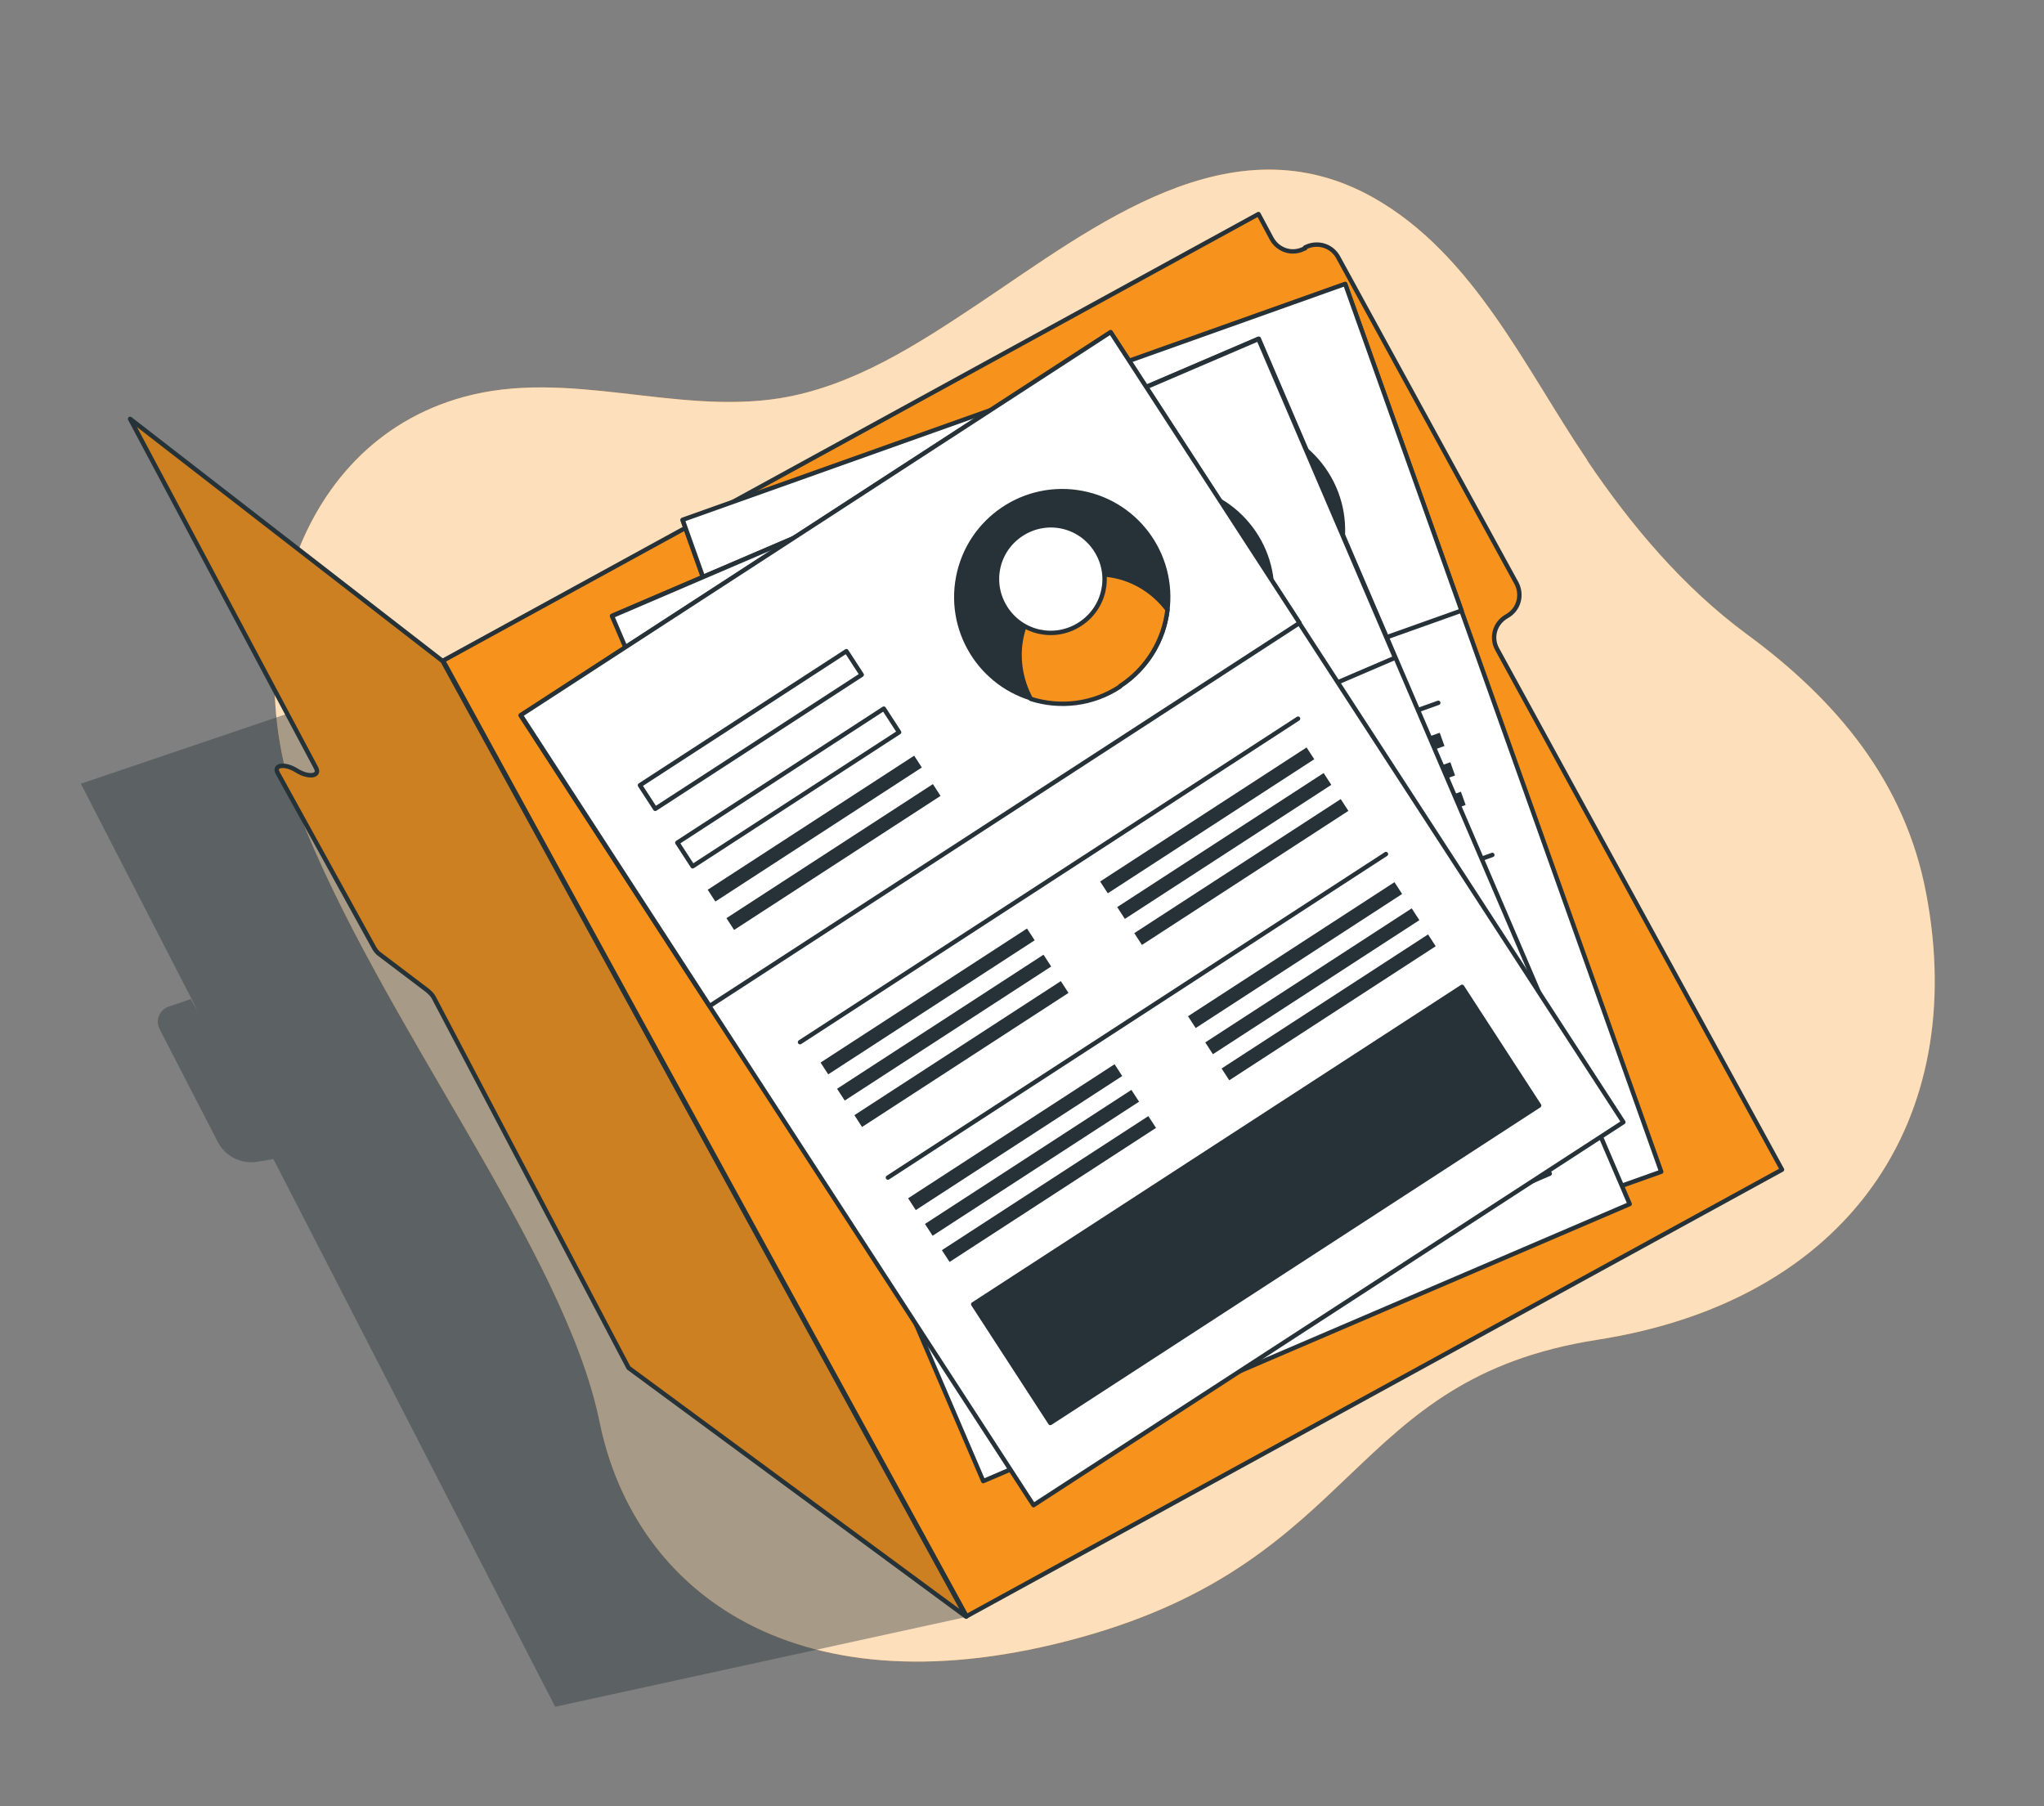 <svg xmlns="http://www.w3.org/2000/svg" id="Layer_1" data-name="Layer 1" viewBox="0 0 465 410.9"><rect x="0" y="0" width="465" height="410.9" fill="#808080" stroke="none"/><defs><style>      .cls-1, .cls-2, .cls-3, .cls-4 {        stroke-width: 0px;      }      .cls-1, .cls-5 {        fill: #f7931d;      }      .cls-6 {        stroke-width: 1px;      }      .cls-6, .cls-7, .cls-8, .cls-9, .cls-10, .cls-5, .cls-11, .cls-12, .cls-13, .cls-14, .cls-15, .cls-16, .cls-17 {        stroke: #263238;        stroke-linecap: round;        stroke-linejoin: round;      }      .cls-6, .cls-9, .cls-2, .cls-10, .cls-11, .cls-13, .cls-14, .cls-4, .cls-16 {        fill: #263238;      }      .cls-7 {        fill: none;      }      .cls-8, .cls-12, .cls-3, .cls-15, .cls-17 {        fill: #fff;      }      .cls-8, .cls-13 {        stroke-width: 1px;      }      .cls-18 {        opacity: .7;      }      .cls-9 {        stroke-width: 1px;      }      .cls-10, .cls-12 {        stroke-width: 1px;      }      .cls-14, .cls-15 {        stroke-width: 1px;      }      .cls-4 {        opacity: .4;      }      .cls-16 {        isolation: isolate;        opacity: .2;      }    </style></defs><g id="Background_Simple" data-name="Background Simple"><g><path class="cls-1" d="M361.1,104.7c-14.1-20.8-25.8-46.8-48.6-59.7-32.4-18.3-63.7,6.6-89.9,24.1-13.8,9.2-28.5,18.8-45.2,21.5-23.9,3.8-48.2-6.8-71.9-.3-40.1,11-51,59.6-37.6,94.3,18.7,48.1,60.5,99.7,68.5,138.9,8,39.2,45.4,66.8,109.5,49,64.1-17.8,60.5-58.8,117.5-67.7s84.6-49.9,74.8-101.5c-4.8-25.5-20.5-44.1-40.8-59-14.5-10.7-26.3-24.7-36.3-39.5Z"></path><g class="cls-18"><path class="cls-3" d="M361.1,104.7c-14.1-20.8-25.8-46.8-48.6-59.7-32.4-18.3-63.7,6.6-89.9,24.1-13.8,9.2-28.5,18.8-45.2,21.5-23.9,3.8-48.2-6.8-71.9-.3-40.1,11-51,59.6-37.6,94.3,18.7,48.1,60.5,99.7,68.5,138.9,8,39.2,45.4,66.8,109.5,49,64.1-17.8,60.5-58.8,117.5-67.7s84.6-49.9,74.8-101.5c-4.8-25.5-20.5-44.1-40.8-59-14.5-10.7-26.3-24.7-36.3-39.5Z"></path></g></g></g><g><g><path class="cls-4" d="M219.8,367.8l-119.1-217.4-82.3,27.9,26.7,51.9-1.7-2.9-5,1.7c-2.1.7-3.1,3.1-2.1,5.1l13.2,25.6c1.7,3.4,5.4,5.2,9.1,4.6l3.6-.6,64.1,124.6,93.4-20.4h0Z"></path><g><path class="cls-5" d="M296.8,56.5h0c-2.7,1.5-6,.5-7.5-2.2l-3-5.6-185.5,101.6,119.1,217.4,185.5-101.6-64.8-118.4c-1.5-2.7-.5-6,2.2-7.5h0c2.7-1.5,3.6-4.8,2.2-7.5l-40.6-74.2c-1.5-2.7-4.8-3.6-7.5-2.2v.2Z"></path><g><rect class="cls-8" x="186.6" y="85.3" width="160" height="214.3" transform="translate(-49.1 100.6) rotate(-19.6)"></rect><rect class="cls-8" x="163.9" y="89.1" width="160" height="78.9" transform="translate(-29 89.3) rotate(-19.6)"></rect><circle class="cls-9" cx="281.4" cy="120.6" r="24.1" transform="translate(-20.8 169.6) rotate(-32.4)"></circle><path class="cls-17" d="M289.5,143.3c7-2.5,12.2-8,14.6-14.5-4.2-9.4-14.4-14.3-23.6-11s-14.1,13.6-11.4,23.5c6,3.5,13.4,4.5,20.4,2Z"></path><path class="cls-17" d="M291.3,111.9c2.3,6.4-1.1,13.4-7.4,15.6-6.4,2.3-13.4-1.1-15.6-7.4-2.3-6.4,1.1-13.4,7.4-15.6s13.4,1.1,15.6,7.4Z"></path><rect class="cls-8" x="177.5" y="130.4" width="56" height="6.4" transform="translate(-32.9 76.7) rotate(-19.6)"></rect><rect class="cls-8" x="182.7" y="145" width="56" height="6.4" transform="translate(-37.5 79.3) rotate(-19.6)"></rect><rect class="cls-2" x="186.3" y="157.3" width="56" height="3.2" transform="translate(-40.9 81.1) rotate(-19.6)"></rect><rect class="cls-2" x="189" y="164.5" width="56" height="3.2" transform="translate(-43.1 82.4) rotate(-19.6)"></rect><rect class="cls-2" x="202.2" y="201.5" width="56" height="3.2" transform="translate(-54.8 89) rotate(-19.6)"></rect><rect class="cls-2" x="204.6" y="208.1" width="56" height="3.2" transform="translate(-56.9 90.2) rotate(-19.6)"></rect><rect class="cls-2" x="207" y="214.8" width="56" height="3.2" transform="translate(-59 91.4) rotate(-19.6)"></rect><rect class="cls-2" x="273.7" y="176" width="56" height="3.2" transform="translate(-42.1 111.5) rotate(-19.6)"></rect><rect class="cls-2" x="276.1" y="182.7" width="56" height="3.2" transform="translate(-44.2 112.7) rotate(-19.6)"></rect><rect class="cls-2" x="278.5" y="189.4" width="56" height="3.2" transform="translate(-46.3 113.9) rotate(-19.6)"></rect><line class="cls-7" x1="199.9" y1="205.3" x2="327.2" y2="159.9"></line><rect class="cls-2" x="214.5" y="236.1" width="56" height="3.2" transform="translate(-65.7 95.1) rotate(-19.6)"></rect><rect class="cls-2" x="216.8" y="242.7" width="56" height="3.2" transform="translate(-67.8 96.3) rotate(-19.6)"></rect><rect class="cls-2" x="219.2" y="249.4" width="56" height="3.2" transform="translate(-69.9 97.5) rotate(-19.6)"></rect><rect class="cls-2" x="286" y="210.6" width="56" height="3.2" transform="translate(-53 117.6) rotate(-19.6)"></rect><rect class="cls-2" x="288.3" y="217.2" width="56" height="3.2" transform="translate(-55.1 118.8) rotate(-19.6)"></rect><rect class="cls-2" x="290.7" y="223.9" width="56" height="3.2" transform="translate(-57.2 120) rotate(-19.6)"></rect><line class="cls-7" x1="212.2" y1="239.8" x2="339.5" y2="194.5"></line><rect class="cls-13" x="226.1" y="249.2" width="132.6" height="32.2" transform="translate(-72.1 113.4) rotate(-19.6)"></rect></g><g><rect class="cls-12" x="175" y="99.9" width="160" height="214.2" transform="translate(-60.9 117.2) rotate(-23.2)"></rect><rect class="cls-12" x="148.3" y="105.4" width="160" height="78.9" transform="translate(-38.6 101.7) rotate(-23.2)"></rect><circle class="cls-6" cx="265.3" cy="134.7" r="24.1"></circle><path class="cls-17" d="M274.8,156.6c6.9-2.9,11.7-8.7,13.6-15.4-4.8-9.1-15.3-13.3-24.3-9.5-9,3.9-13.2,14.4-9.9,24.1,6.2,3.2,13.7,3.7,20.5.7h0Z"></path><path class="cls-17" d="M274.6,125.2c2.7,6.2-.2,13.4-6.4,16.1-6.2,2.7-13.4-.2-16.1-6.4-2.7-6.2.2-13.4,6.4-16.1,6.2-2.7,13.4.2,16.1,6.4h0Z"></path><rect class="cls-12" x="162.3" y="149.1" width="56" height="6.4" transform="translate(-44.6 87.3) rotate(-23.2)"></rect><rect class="cls-12" x="168.3" y="163.3" width="56" height="6.4" transform="translate(-49.7 90.8) rotate(-23.2)"></rect><rect class="cls-2" x="172.8" y="175.2" width="56" height="3.2" transform="translate(-53.4 93.4) rotate(-23.2)"></rect><rect class="cls-2" x="175.8" y="182.3" width="56" height="3.2" transform="translate(-56 95.1) rotate(-23.2)"></rect><rect class="cls-2" x="191.3" y="218.4" width="56" height="3.2" transform="translate(-68.9 104.2) rotate(-23.2)"></rect><rect class="cls-2" x="194.1" y="224.9" width="56" height="3.2" transform="translate(-71.3 105.8) rotate(-23.2)"></rect><rect class="cls-2" x="196.9" y="231.4" width="56" height="3.2" transform="translate(-73.6 107.4) rotate(-23.2)"></rect><rect class="cls-2" x="261.1" y="188.5" width="56" height="3.2" transform="translate(-51.5 129.3) rotate(-23.2)"></rect><rect class="cls-2" x="263.9" y="195" width="56" height="3.2" transform="translate(-53.8 130.9) rotate(-23.2)"></rect><rect class="cls-2" x="266.7" y="201.5" width="56" height="3.2" transform="translate(-56.2 132.5) rotate(-23.2)"></rect><line class="cls-7" x1="189.2" y1="224.1" x2="313.4" y2="170.9"></line><rect class="cls-2" x="205.6" y="252.1" width="56" height="3.2" transform="translate(-81.1 112.6) rotate(-23.2)"></rect><rect class="cls-2" x="208.5" y="258.6" width="56" height="3.2" transform="translate(-83.4 114.2) rotate(-23.2)"></rect><rect class="cls-2" x="211.3" y="265.2" width="56" height="3.2" transform="translate(-85.7 115.8) rotate(-23.2)"></rect><rect class="cls-2" x="275.5" y="222.2" width="56" height="3.2" transform="translate(-63.6 137.7) rotate(-23.2)"></rect><rect class="cls-2" x="278.3" y="228.7" width="56" height="3.2" transform="translate(-66 139.3) rotate(-23.2)"></rect><rect class="cls-2" x="281.1" y="235.2" width="56" height="3.2" transform="translate(-68.3 140.9) rotate(-23.2)"></rect><line class="cls-7" x1="203.7" y1="257.8" x2="327.9" y2="204.6"></line><rect class="cls-10" x="218.9" y="262.2" width="132.6" height="32.2" transform="translate(-86.5 134.9) rotate(-23.2)"></rect></g><g><rect class="cls-15" x="163.9" y="101.9" width="160" height="214.2" transform="translate(-74.5 166.6) rotate(-33)"></rect><rect class="cls-15" x="127.1" y="112.7" width="160" height="78.9" transform="translate(-49.5 137.4) rotate(-33)"></rect><circle class="cls-11" cx="241.7" cy="135.8" r="24.1" transform="translate(62.6 347.5) rotate(-79.1)"></circle><path class="cls-5" d="M254.8,156.1c6.3-4.1,10-10.6,10.8-17.4-6.2-8.2-17.3-10.5-25.5-5.2s-10.5,16.4-5.6,25.5c6.6,2.1,14.1,1.3,20.3-2.8h0Z"></path><path class="cls-17" d="M249.3,125.1c3.7,5.7,2.1,13.2-3.6,16.9s-13.2,2.1-16.9-3.6c-3.7-5.7-2.1-13.2,3.6-16.9,5.7-3.7,13.2-2.1,16.9,3.6Z"></path><rect class="cls-15" x="142.8" y="162.9" width="56" height="6.4" transform="translate(-62.9 119.8) rotate(-33)"></rect><rect class="cls-15" x="151.3" y="175.9" width="56" height="6.4" transform="translate(-68.6 126.6) rotate(-33)"></rect><rect class="cls-2" x="157.4" y="186.9" width="56" height="3.2" transform="translate(-72.8 131.4) rotate(-33)"></rect><rect class="cls-2" x="161.6" y="193.4" width="56" height="3.2" transform="translate(-75.6 134.7) rotate(-33)"></rect><rect class="cls-2" x="183" y="226.2" width="56" height="3.2" transform="translate(-90 151.7) rotate(-33)"></rect><rect class="cls-2" x="186.8" y="232.2" width="56" height="3.2" transform="translate(-92.7 154.7) rotate(-33)"></rect><rect class="cls-2" x="190.7" y="238.2" width="56" height="3.2" transform="translate(-95.3 157.8) rotate(-33)"></rect><rect class="cls-2" x="246.6" y="185" width="56" height="3.2" transform="translate(-57.3 179.7) rotate(-33)"></rect><rect class="cls-2" x="250.5" y="190.9" width="56" height="3.2" transform="translate(-59.9 182.7) rotate(-33)"></rect><rect class="cls-2" x="254.4" y="196.8" width="56" height="3.2" transform="translate(-62.5 185.8) rotate(-33)"></rect><line class="cls-7" x1="182" y1="237.1" x2="295.3" y2="163.5"></line><rect class="cls-2" x="202.9" y="257.1" width="56" height="3.2" transform="translate(-103.6 167.5) rotate(-33)"></rect><rect class="cls-2" x="206.8" y="262.9" width="56" height="3.2" transform="translate(-106.2 170.6) rotate(-33)"></rect><rect class="cls-2" x="210.6" y="268.9" width="56" height="3.2" transform="translate(-108.8 173.6) rotate(-33)"></rect><rect class="cls-2" x="266.6" y="215.7" width="56" height="3.2" transform="translate(-70.8 195.5) rotate(-33)"></rect><rect class="cls-2" x="270.6" y="221.7" width="56" height="3.2" transform="translate(-73.5 198.6) rotate(-33)"></rect><rect class="cls-2" x="274.3" y="227.6" width="56" height="3.2" transform="translate(-76.1 201.6) rotate(-33)"></rect><line class="cls-7" x1="202" y1="267.9" x2="315.3" y2="194.3"></line><rect class="cls-14" x="219.5" y="258" width="132.6" height="32.2" transform="translate(-103.2 199.9) rotate(-33)"></rect></g><g><path class="cls-5" d="M100.7,150.4L29.6,95.3l42.3,79.4c1,1.9-1.7,2.3-4.4.6h0c-2.7-1.7-5.4-1.3-4.3.6l22,39.9c.3.5.7,1,1.3,1.4l10.7,8.1c.6.5,1.1,1,1.4,1.5l44.4,84.4,76.8,56.6-119.1-217.4h0Z"></path><path class="cls-16" d="M100.7,150.4L29.6,95.3l42.3,79.4c1,1.9-1.7,2.3-4.4.6h0c-2.7-1.7-5.4-1.3-4.3.6l22,39.9c.3.5.7,1,1.3,1.4l10.7,8.1c.6.5,1.1,1,1.4,1.5l44.4,84.4,76.8,56.6-119.1-217.4h0Z"></path></g></g></g></g></svg>